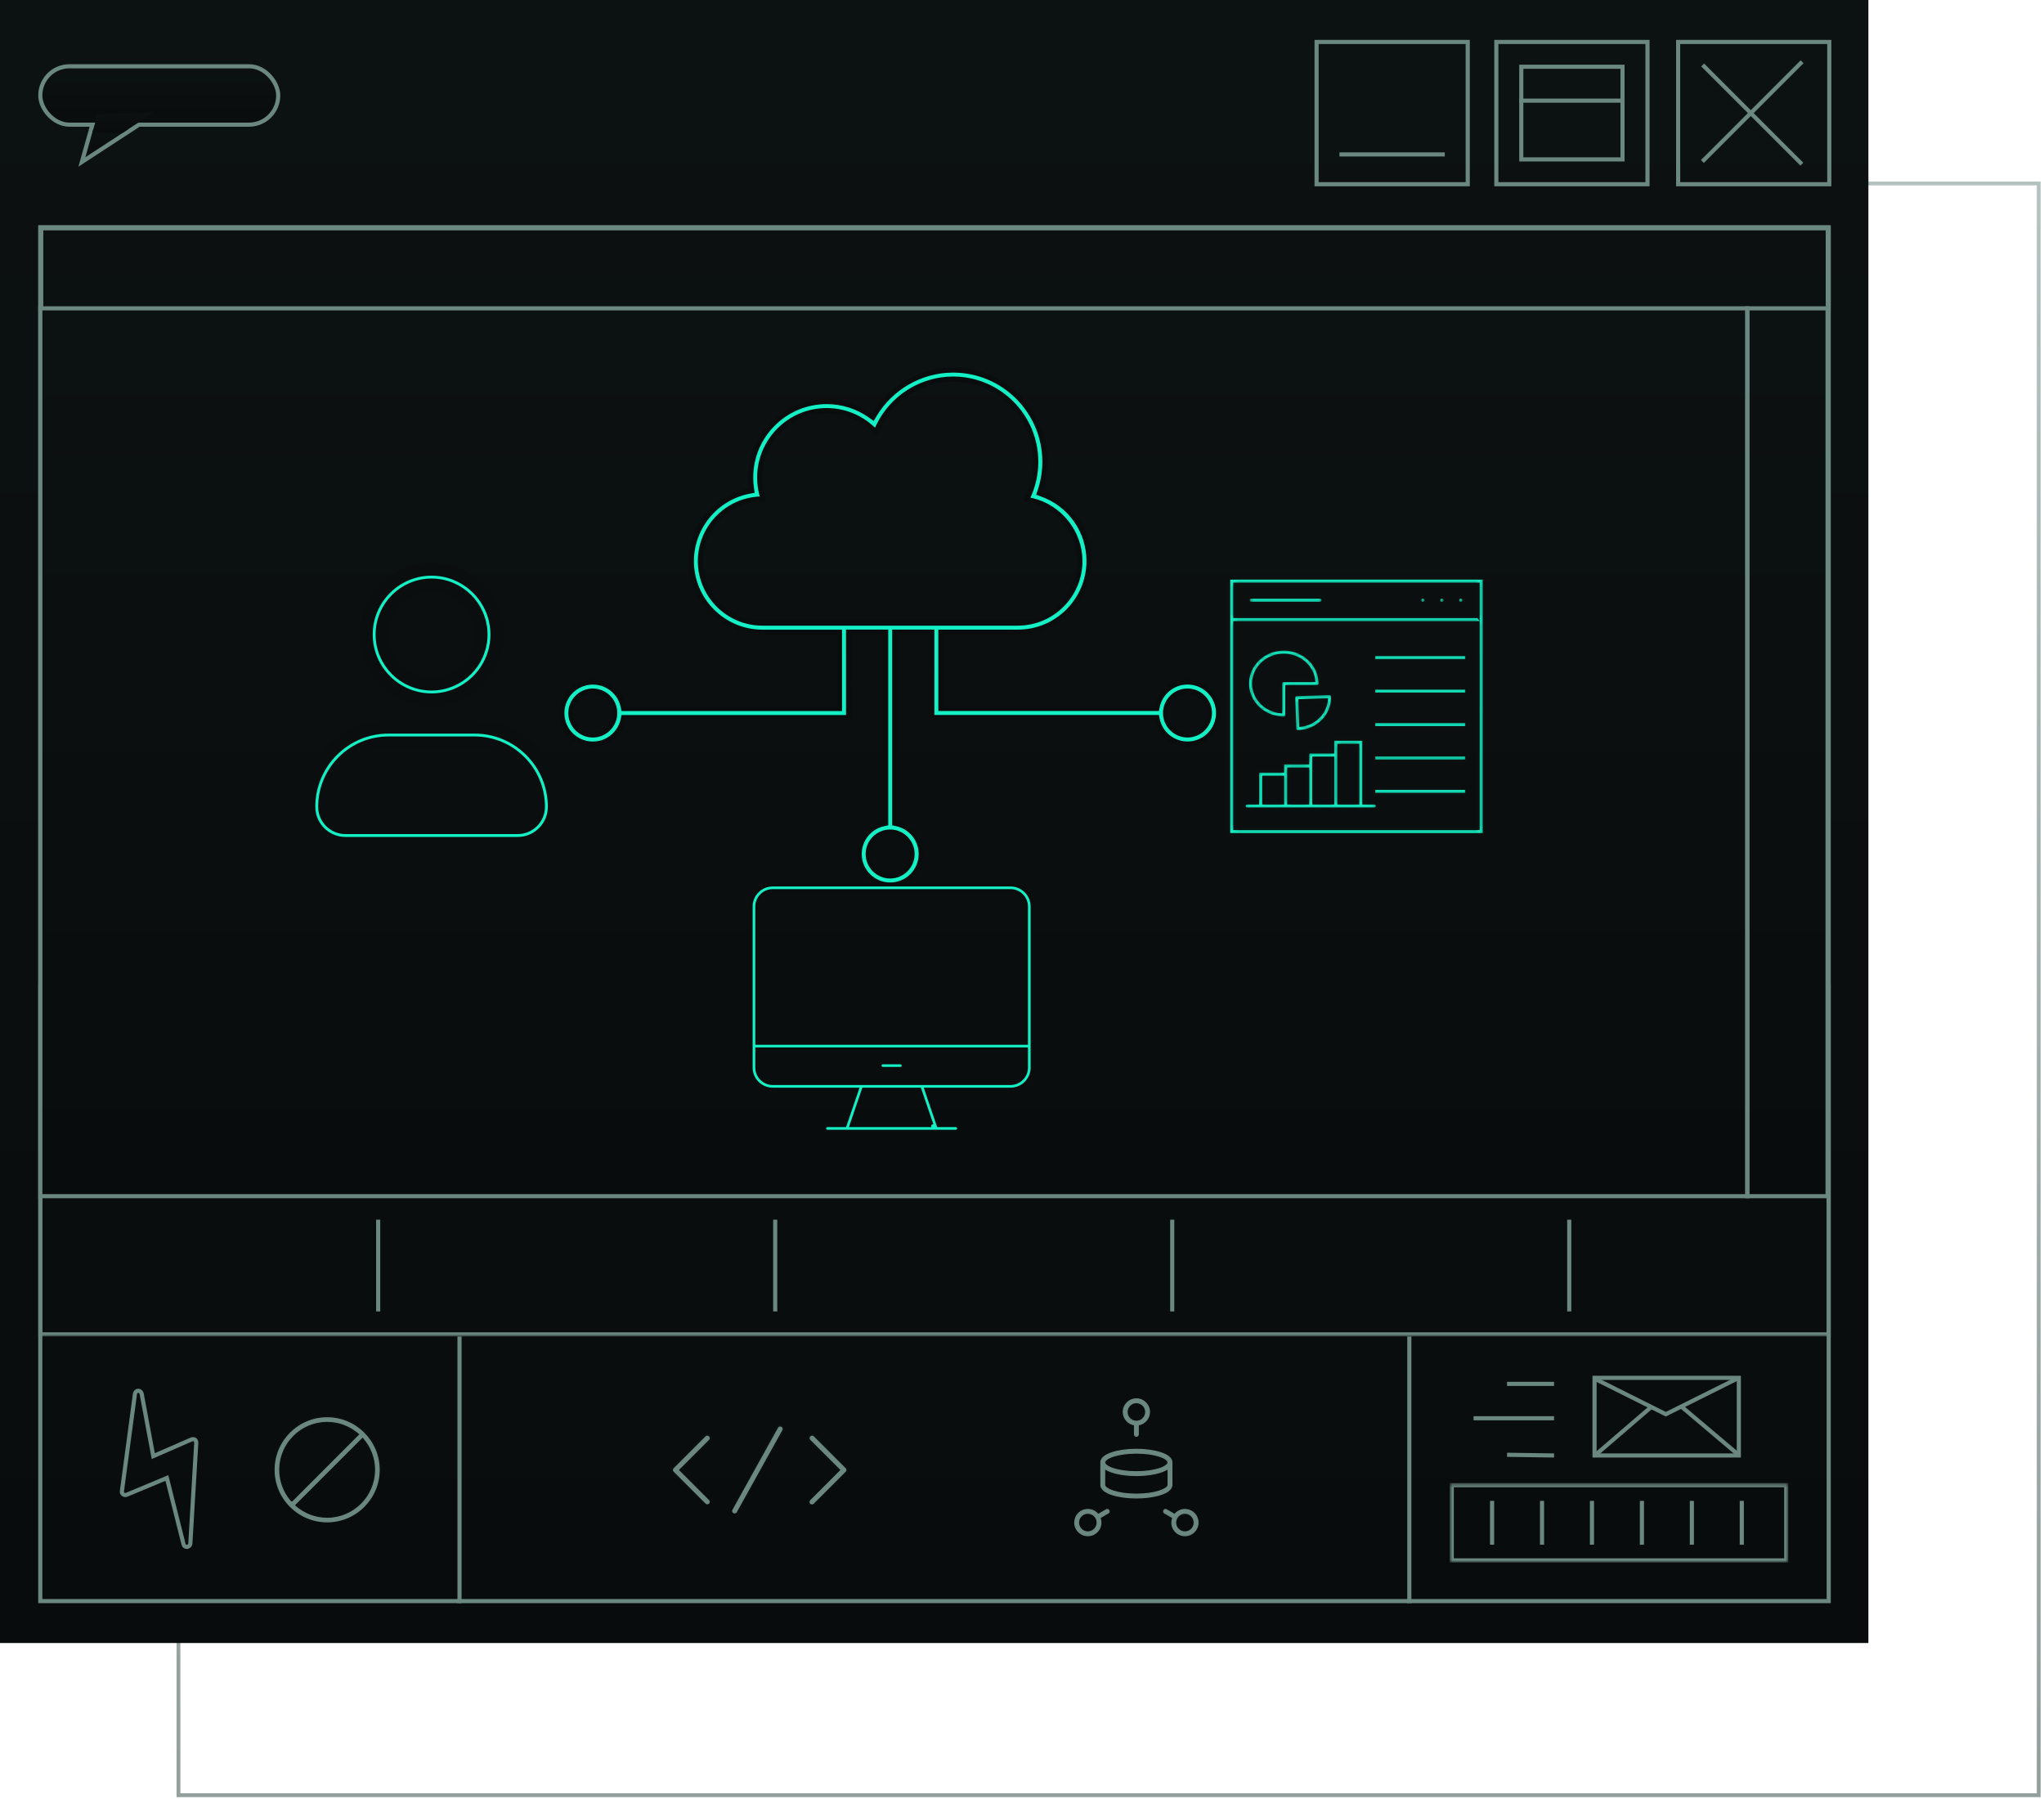 <svg width="534" height="470" viewBox="0 0 534 470" fill="none" xmlns="http://www.w3.org/2000/svg">
<rect opacity="0.5" x="46.621" y="47.927" width="486" height="421" stroke="url(#paint0_linear_4348_133)"/>
<rect x="10.641" y="58.938" width="467.115" height="358.704" stroke="#6A8780" stroke-width="1.082"/>
<mask id="mask0_4348_133" style="mask-type:alpha" maskUnits="userSpaceOnUse" x="10" y="256" width="469" height="93">
<rect x="10.641" y="256.664" width="467.115" height="91.334" fill="#14F0C5" stroke="#6A8780" stroke-width="1.082"/>
</mask>
<g mask="url(#mask0_4348_133)">
<rect x="10.641" y="256.664" width="467.115" height="91.334" stroke="#6A8780" stroke-width="1.082"/>
</g>
<line x1="98.895" y1="256.123" x2="98.895" y2="232.171" stroke="#6A8780" stroke-width="1.082"/>
<line x1="202.592" y1="256.123" x2="202.592" y2="232.171" stroke="#6A8780" stroke-width="1.082"/>
<line x1="306.29" y1="256.123" x2="306.29" y2="232.171" stroke="#6A8780" stroke-width="1.082"/>
<line x1="409.987" y1="256.123" x2="409.987" y2="232.171" stroke="#6A8780" stroke-width="1.082"/>
<mask id="mask1_4348_133" style="mask-type:alpha" maskUnits="userSpaceOnUse" x="10" y="58" width="469" height="23">
<rect x="10.098" y="58.396" width="468.197" height="21.976" fill="#D9D9D9"/>
</mask>
<g mask="url(#mask1_4348_133)">
<rect x="-0.665" y="0.665" width="466.868" height="29.306" transform="matrix(-1 0 0 1 476.966 58.407)" stroke="#6A8780" stroke-width="1.329"/>
</g>
<rect x="10.639" y="79.831" width="445.66" height="149.54" fill="url(#paint1_linear_4348_133)" stroke="#6A8780" stroke-width="1.082"/>
<rect x="-0.541" y="0.541" width="21.455" height="149.54" transform="matrix(-1 0 0 1 477.215 79.29)" fill="url(#paint2_linear_4348_133)" stroke="#6A8780" stroke-width="1.082"/>
<line x1="119.989" y1="418.182" x2="119.989" y2="348.54" stroke="#6A8780" stroke-width="1.082"/>
<line x1="375.858" y1="418.182" x2="375.858" y2="348.54" stroke="#6A8780" stroke-width="1.082"/>
<line x1="398.243" y1="362.111" x2="410.53" y2="362.111" stroke="#6A8780" stroke-width="2.705"/>
<line x1="389.503" y1="371.089" x2="410.529" y2="371.089" stroke="#6A8780" stroke-width="2.705"/>
<line y1="-1.353" x2="12.289" y2="-1.353" transform="matrix(1 0.015 -0.015 1 398.243 381.981)" stroke="#6A8780" stroke-width="2.705"/>
<rect x="421.91" y="362.159" width="36.061" height="18.649" stroke="#6A8780" stroke-width="2.705"/>
<path d="M422.344 362.188L439.713 370.847L457.212 362.188" stroke="#6A8780" stroke-width="2.705"/>
<path d="M435.894 368.964L421.868 381.002" stroke="#6A8780" stroke-width="2.705"/>
<path d="M443.92 368.964L457.842 380.765" stroke="#6A8780" stroke-width="2.705"/>
<mask id="mask2_4348_133" style="mask-type:alpha" maskUnits="userSpaceOnUse" x="383" y="388" width="89" height="22">
<rect x="383.268" y="388.836" width="88.451" height="20.718" fill="#D9D9D9"/>
</mask>
<g mask="url(#mask2_4348_133)">
<rect x="-1.353" y="1.353" width="85.746" height="18.013" transform="matrix(-1 0 0 1 469.014 388.836)" stroke="#6A8780" stroke-width="2.705"/>
</g>
<line x1="393.531" y1="404.92" x2="393.531" y2="393.469" stroke="#6A8780" stroke-width="2.705"/>
<line x1="406.574" y1="404.92" x2="406.574" y2="393.469" stroke="#6A8780" stroke-width="2.705"/>
<line x1="419.619" y1="404.92" x2="419.619" y2="393.469" stroke="#6A8780" stroke-width="2.705"/>
<line x1="432.664" y1="404.92" x2="432.664" y2="393.469" stroke="#6A8780" stroke-width="2.705"/>
<line x1="445.707" y1="404.92" x2="445.707" y2="393.469" stroke="#6A8780" stroke-width="2.705"/>
<line x1="458.752" y1="404.92" x2="458.752" y2="393.469" stroke="#6A8780" stroke-width="2.705"/>
<path d="M193.673 396.505C193.303 396.299 193.032 395.956 192.915 395.551L193.305 395.438L192.915 395.551C192.797 395.143 192.849 394.707 193.053 394.338L193.053 394.337L204.949 372.927L204.95 372.925C205.38 372.16 206.347 371.886 207.115 372.314C207.882 372.741 208.161 373.705 207.739 374.475L207.738 374.477L196.178 395.282L196.18 395.282L195.844 395.887C195.562 396.394 195.028 396.708 194.447 396.708C194.177 396.708 193.91 396.639 193.673 396.505ZM193.673 396.505C193.672 396.505 193.672 396.505 193.672 396.505L193.871 396.152L193.674 396.506C193.673 396.506 193.673 396.506 193.673 396.505ZM187.311 394.328H188.192L188.039 394.149C188.368 393.98 188.635 393.698 188.783 393.341C189.031 392.746 188.892 392.058 188.437 391.603L181.239 384.406L188.439 377.209L188.439 377.209L188.445 377.203C189.048 376.577 189.04 375.584 188.424 374.968C187.809 374.351 186.814 374.344 186.188 374.947L186.188 374.947L186.183 374.952L177.856 383.278L177.856 383.278C177.557 383.577 177.388 383.983 177.388 384.406C177.388 384.829 177.557 385.235 177.856 385.534L186.183 393.86L186.183 393.86C186.482 394.159 186.886 394.328 187.311 394.328ZM224.126 383.278L224.126 383.278L215.799 374.952L215.799 374.952L215.793 374.947C215.168 374.344 214.173 374.351 213.558 374.968C212.941 375.584 212.934 376.577 213.537 377.203L213.537 377.203L213.542 377.209L220.741 384.406L213.546 391.603C213.241 391.9 213.066 392.308 213.063 392.735C213.06 393.16 213.226 393.572 213.529 393.875L213.816 393.588L213.529 393.875C213.831 394.177 214.242 394.345 214.669 394.343C215.098 394.34 215.507 394.163 215.804 393.857L215.85 393.809L224.124 385.535C224.125 385.535 224.125 385.535 224.125 385.535C224.425 385.237 224.594 384.83 224.594 384.406C224.594 383.983 224.425 383.577 224.126 383.278Z" fill="#6A8780" stroke="#6A8780" stroke-width="0.812"/>
<path d="M308.936 388.287V382.433C308.936 381.731 308.546 381.153 307.978 380.699C307.413 380.247 306.634 379.883 305.744 379.598C303.96 379.025 301.628 378.734 299.382 378.734C297.136 378.734 294.804 379.025 293.02 379.598C292.13 379.883 291.351 380.247 290.785 380.699C290.218 381.153 289.827 381.731 289.827 382.433V388.287C289.827 388.988 290.218 389.567 290.785 390.021C291.351 390.473 292.13 390.836 293.02 391.122C294.804 391.694 297.136 391.986 299.382 391.986C301.628 391.986 303.96 391.694 305.744 391.122C306.634 390.836 307.413 390.473 307.978 390.021C308.546 389.567 308.936 388.988 308.936 388.287ZM299.382 380.277C301.829 380.277 303.889 380.61 305.324 381.083C306.043 381.32 306.586 381.586 306.94 381.848C307.31 382.121 307.393 382.327 307.393 382.432C307.393 382.537 307.31 382.744 306.94 383.017C306.586 383.279 306.043 383.545 305.324 383.782C303.889 384.254 301.829 384.588 299.382 384.588C296.935 384.588 294.875 384.254 293.44 383.782C292.72 383.545 292.178 383.279 291.824 383.017C291.453 382.744 291.371 382.537 291.371 382.432C291.371 382.327 291.453 382.121 291.824 381.848C292.178 381.586 292.72 381.32 293.44 381.083C294.875 380.61 296.935 380.277 299.382 380.277ZM299.382 390.443C296.935 390.443 294.875 390.109 293.44 389.636C292.721 389.399 292.178 389.134 291.824 388.872C291.453 388.598 291.371 388.392 291.371 388.287V384.556C292.17 385.02 293.222 385.373 294.376 385.626C295.903 385.96 297.665 386.131 299.382 386.131C301.1 386.131 302.861 385.96 304.389 385.626C305.543 385.373 306.594 385.02 307.393 384.556V388.287C307.393 388.392 307.31 388.598 306.94 388.872C306.586 389.134 306.043 389.399 305.324 389.636C303.889 390.109 301.829 390.443 299.382 390.443Z" fill="#6A8780" stroke="#6A8780" stroke-width="0.812"/>
<path d="M295.681 369.26C295.681 371.037 296.941 372.506 298.609 372.861V375.115C298.609 375.54 298.955 375.886 299.38 375.886C299.806 375.886 300.152 375.54 300.152 375.115V372.861C301.819 372.506 303.08 371.037 303.08 369.26C303.08 367.221 301.42 365.561 299.38 365.561C297.341 365.561 295.681 367.221 295.681 369.26ZM299.38 367.105C300.569 367.105 301.536 368.072 301.536 369.26C301.536 370.448 300.569 371.416 299.38 371.416C298.192 371.416 297.224 370.448 297.224 369.26C297.224 368.072 298.192 367.105 299.38 367.105Z" fill="#6A8780" stroke="#6A8780" stroke-width="0.812"/>
<path d="M284.835 399.218C284.241 398.188 284.596 396.867 285.624 396.273L285.624 396.273C285.953 396.083 286.324 395.983 286.698 395.983C287.468 395.983 288.183 396.396 288.568 397.061C288.858 397.563 288.935 398.142 288.786 398.697L288.786 398.697C288.636 399.255 288.281 399.718 287.782 400.006L287.782 400.006C287.453 400.196 287.082 400.296 286.705 400.296C285.937 400.296 285.22 399.883 284.835 399.218ZM283.499 399.992L283.5 399.992C284.16 401.133 285.386 401.841 286.705 401.841C287.352 401.841 287.991 401.668 288.553 401.344L288.553 401.344C289.408 400.851 290.021 400.053 290.277 399.098L290.277 399.098C290.466 398.395 290.433 397.676 290.211 397.007L292.16 395.882C292.161 395.882 292.161 395.882 292.161 395.881C292.534 395.667 292.654 395.195 292.444 394.829L292.444 394.829L292.443 394.826C292.23 394.461 291.758 394.329 291.387 394.546L289.447 395.667C288.754 394.9 287.759 394.442 286.7 394.442C286.054 394.442 285.415 394.612 284.853 394.939C283.088 395.959 282.48 398.224 283.499 399.992Z" fill="#6A8780" stroke="#6A8780" stroke-width="0.812"/>
<path d="M313.908 394.937L313.908 394.937C315.676 395.956 316.282 398.222 315.265 399.988L315.265 399.988C314.606 401.129 313.378 401.837 312.059 401.837C311.41 401.837 310.773 401.665 310.211 401.34L310.211 401.34C309.357 400.848 308.743 400.049 308.488 399.096L313.908 394.937ZM313.908 394.937C313.346 394.613 312.709 394.44 312.062 394.44M313.908 394.937L312.062 394.44M312.062 394.44C311.004 394.44 310.009 394.897 309.317 395.665M312.062 394.44L309.317 395.665M309.317 395.665L307.377 394.544C307.008 394.328 306.534 394.457 306.322 394.825C306.107 395.196 306.235 395.667 306.605 395.88C306.605 395.88 306.605 395.88 306.605 395.88L308.555 397.005C308.333 397.674 308.3 398.393 308.488 399.096L309.317 395.665ZM310.981 400.006L310.981 400.006C310.481 399.718 310.126 399.255 309.977 398.697C309.827 398.141 309.904 397.563 310.192 397.063L310.192 397.062C310.575 396.398 311.292 395.985 312.06 395.985C312.435 395.985 312.808 396.085 313.134 396.274L313.135 396.275C314.165 396.867 314.519 398.188 313.927 399.218C313.542 399.883 312.825 400.296 312.057 400.296C311.682 400.296 311.309 400.196 310.981 400.006Z" fill="#6A8780" stroke="#6A8780" stroke-width="0.812"/>
<path d="M46.503 376.248L44.949 402.662C44.892 402.977 44.719 403.246 44.394 403.387L44.15 403.493C43.672 403.508 43.286 403.289 43.191 402.847L38.823 385.495L28.341 389.867C28.016 390.009 27.701 389.953 27.432 389.78C27.163 389.606 27.022 389.281 27.078 388.966L30.49 363.485C30.593 363.053 30.928 362.713 31.325 362.734C31.802 362.72 32.142 363.055 32.238 363.497L35.271 379.786L45.275 375.428C45.519 375.322 45.915 375.343 46.184 375.516C46.337 375.643 46.478 375.969 46.503 376.248Z" stroke="#6A8780" stroke-width="2.705"/>
<path d="M92.528 383.361V383.277C92.509 380.507 91.526 377.966 89.906 375.953L73.28 392.576C75.309 394.215 77.882 395.202 80.685 395.202C87.215 395.202 92.528 389.89 92.528 383.361ZM68.842 383.361C68.842 386.163 69.828 388.735 71.465 390.769L88.095 374.141C86.061 372.505 83.489 371.519 80.685 371.519C74.155 371.519 68.842 376.832 68.842 383.361ZM80.685 368.958C88.626 368.958 95.09 375.421 95.09 383.361C95.09 391.301 88.626 397.763 80.685 397.763C72.745 397.763 66.281 391.301 66.281 383.361C66.281 375.421 72.745 368.958 80.685 368.958Z" fill="#6A8780" stroke="#6A8780" stroke-width="0.812"/>
<line y1="-1.353" x2="29.214" y2="-1.353" transform="matrix(0.766 -0.643 0.643 0.766 24.872 115.973)" stroke="#14F0C5" stroke-width="2.705"/>
<line y1="-1.353" x2="29.214" y2="-1.353" transform="matrix(-0.766 -0.643 -0.643 0.766 47.253 115.973)" stroke="#14F0C5" stroke-width="2.705"/>
<line y1="-1.353" x2="29.214" y2="-1.353" transform="matrix(0.766 -0.643 0.643 0.766 62.597 115.973)" stroke="#14F0C5" stroke-width="2.705"/>
<line y1="-1.353" x2="29.214" y2="-1.353" transform="matrix(-0.766 -0.643 -0.643 0.766 84.977 115.973)" stroke="#14F0C5" stroke-width="2.705"/>
<line y1="-1.353" x2="29.214" y2="-1.353" transform="matrix(0.766 -0.643 0.643 0.766 100.319 115.973)" stroke="#14F0C5" stroke-width="2.705"/>
<line y1="-1.353" x2="29.214" y2="-1.353" transform="matrix(-0.766 -0.643 -0.643 0.766 122.7 115.973)" stroke="#14F0C5" stroke-width="2.705"/>
<line y1="-1.353" x2="29.214" y2="-1.353" transform="matrix(0.766 -0.643 0.643 0.766 138.042 115.973)" stroke="#14F0C5" stroke-width="2.705"/>
<line y1="-1.353" x2="29.214" y2="-1.353" transform="matrix(-0.766 -0.643 -0.643 0.766 160.422 115.973)" stroke="#14F0C5" stroke-width="2.705"/>
<line y1="-1.353" x2="29.214" y2="-1.353" transform="matrix(0.766 -0.643 0.643 0.766 175.765 115.973)" stroke="#14F0C5" stroke-width="2.705"/>
<line y1="-1.353" x2="29.214" y2="-1.353" transform="matrix(-0.766 -0.643 -0.643 0.766 198.145 115.973)" stroke="#14F0C5" stroke-width="2.705"/>
<line y1="-1.353" x2="29.214" y2="-1.353" transform="matrix(0.766 -0.643 0.643 0.766 213.491 115.973)" stroke="#14F0C5" stroke-width="2.705"/>
<line y1="-1.353" x2="29.214" y2="-1.353" transform="matrix(-0.766 -0.643 -0.643 0.766 235.872 115.973)" stroke="#14F0C5" stroke-width="2.705"/>
<line y1="-1.353" x2="29.214" y2="-1.353" transform="matrix(0.766 -0.643 0.643 0.766 24.872 156.94)" stroke="#14F0C5" stroke-width="2.705"/>
<line y1="-1.353" x2="29.214" y2="-1.353" transform="matrix(-0.766 -0.643 -0.643 0.766 47.253 156.94)" stroke="#14F0C5" stroke-width="2.705"/>
<line y1="-1.353" x2="29.214" y2="-1.353" transform="matrix(0.766 -0.643 0.643 0.766 62.597 156.94)" stroke="#14F0C5" stroke-width="2.705"/>
<line y1="-1.353" x2="29.214" y2="-1.353" transform="matrix(-0.766 -0.643 -0.643 0.766 84.977 156.94)" stroke="#14F0C5" stroke-width="2.705"/>
<line y1="-1.353" x2="29.214" y2="-1.353" transform="matrix(0.766 -0.643 0.643 0.766 100.319 156.94)" stroke="#14F0C5" stroke-width="2.705"/>
<line y1="-1.353" x2="29.214" y2="-1.353" transform="matrix(-0.766 -0.643 -0.643 0.766 122.7 156.94)" stroke="#14F0C5" stroke-width="2.705"/>
<line y1="-1.353" x2="29.214" y2="-1.353" transform="matrix(0.766 -0.643 0.643 0.766 138.042 156.94)" stroke="#14F0C5" stroke-width="2.705"/>
<line y1="-1.353" x2="29.214" y2="-1.353" transform="matrix(-0.766 -0.643 -0.643 0.766 160.422 156.94)" stroke="#14F0C5" stroke-width="2.705"/>
<line y1="-1.353" x2="29.214" y2="-1.353" transform="matrix(0.766 -0.643 0.643 0.766 175.765 156.94)" stroke="#14F0C5" stroke-width="2.705"/>
<line y1="-1.353" x2="29.214" y2="-1.353" transform="matrix(-0.766 -0.643 -0.643 0.766 198.145 156.94)" stroke="#14F0C5" stroke-width="2.705"/>
<line y1="-1.353" x2="29.214" y2="-1.353" transform="matrix(0.766 -0.643 0.643 0.766 213.491 156.94)" stroke="#14F0C5" stroke-width="2.705"/>
<line y1="-1.353" x2="29.214" y2="-1.353" transform="matrix(-0.766 -0.643 -0.643 0.766 235.872 156.94)" stroke="#14F0C5" stroke-width="2.705"/>
<line y1="-1.353" x2="29.214" y2="-1.353" transform="matrix(0.766 -0.643 0.643 0.766 251.214 156.94)" stroke="#14F0C5" stroke-width="2.705"/>
<line y1="-1.353" x2="29.214" y2="-1.353" transform="matrix(-0.766 -0.643 -0.643 0.766 273.594 156.94)" stroke="#14F0C5" stroke-width="2.705"/>
<path d="M348.973 179.871L348.952 179.864H348.93C348.014 179.864 347.406 179.561 346.773 179.245C346.483 179.1 346.193 179.019 345.942 178.948C345.907 178.939 345.873 178.929 345.84 178.919C345.558 178.839 345.355 178.767 345.225 178.637L345.209 178.622L345.19 178.612C344.941 178.488 344.737 178.41 344.569 178.346C344.519 178.326 344.472 178.308 344.427 178.291C344.237 178.214 344.098 178.143 343.958 178.004L343.708 177.753L345.212 174.444C345.305 174.465 345.408 174.519 345.523 174.606C345.672 174.717 345.824 174.868 345.984 175.028C346.077 175.122 346.209 175.208 346.362 175.29C346.517 175.372 346.7 175.453 346.9 175.533C347.3 175.693 347.778 175.853 348.251 176.01L348.254 176.011L348.265 176.015C349.207 176.329 350.175 176.651 351.147 176.651C351.791 176.651 352.437 176.571 353.005 176.409C353.566 176.248 354.061 176.005 354.4 175.671C354.88 175.35 355.212 175.021 355.422 174.642C355.634 174.26 355.716 173.84 355.716 173.35C355.716 172.672 355.377 171.988 354.691 171.645L354.69 171.645C354.056 171.328 353.416 171.008 352.457 170.688C351.971 170.526 351.488 170.446 351.015 170.367L351.011 170.366C350.534 170.287 350.07 170.209 349.606 170.055L346.756 169.105C345.846 168.801 345.234 168.196 344.608 167.258C343.989 166.329 343.681 165.405 343.681 164.166C343.681 162.318 344.603 160.77 346.164 159.522C347.72 158.277 349.589 157.651 352.097 157.651C353.366 157.651 354.617 157.652 355.865 157.964C356.497 158.122 357.046 158.279 357.475 158.435C357.91 158.593 358.201 158.744 358.336 158.878L358.358 158.901L358.389 158.911L359.185 159.177L357.429 162.396C355.842 161.484 353.963 161.181 352.097 161.181C351.125 161.181 350.157 161.503 349.215 161.817L349.204 161.821L349.195 161.824L349.186 161.829C348.525 162.159 347.845 162.831 347.845 163.85C347.845 164.527 348.184 165.211 348.869 165.554L348.871 165.554C349.504 165.871 350.145 166.191 351.104 166.511C351.589 166.673 352.073 166.753 352.545 166.832L352.55 166.833C353.026 166.912 353.491 166.99 353.955 167.144L353.96 167.146L353.966 167.148L353.971 167.15L353.977 167.152L353.982 167.154L353.988 167.156L353.994 167.157L353.999 167.159L354.005 167.161L354.01 167.163L354.016 167.165L354.021 167.167L354.027 167.169L354.033 167.17L354.038 167.172L354.044 167.174L354.049 167.176L354.055 167.178L354.06 167.18L354.066 167.182L354.072 167.183L354.077 167.185L354.083 167.187L354.088 167.189L354.094 167.191L354.099 167.193L354.105 167.195L354.111 167.196L354.116 167.198L354.122 167.2L354.127 167.202L354.133 167.204L354.138 167.206L354.144 167.208L354.149 167.209L354.155 167.211L354.161 167.213L354.166 167.215L354.172 167.217L354.177 167.219L354.183 167.221L354.188 167.222L354.194 167.224L354.2 167.226L354.205 167.228L354.211 167.23L354.216 167.232L354.222 167.234L354.227 167.235L354.233 167.237L354.239 167.239L354.244 167.241L354.25 167.243L354.255 167.245L354.261 167.247L354.266 167.248L354.272 167.25L354.278 167.252L354.283 167.254L354.289 167.256L354.294 167.258L354.3 167.26L354.305 167.261L354.311 167.263L354.316 167.265L354.322 167.267L354.328 167.269L354.333 167.271L354.339 167.273L354.344 167.274L354.35 167.276L354.355 167.278L354.361 167.28L354.367 167.282L354.372 167.284L354.378 167.286L354.383 167.287L354.389 167.289L354.394 167.291L354.4 167.293L354.406 167.295L354.411 167.297L354.417 167.298L354.422 167.3L354.428 167.302L354.433 167.304L354.439 167.306L354.445 167.308L354.45 167.31L354.456 167.311L354.461 167.313L354.467 167.315L354.472 167.317L354.478 167.319L354.484 167.321L354.489 167.323L354.495 167.324L354.5 167.326L354.506 167.328L354.511 167.33L354.517 167.332L354.522 167.334L354.528 167.336L354.534 167.337L354.539 167.339L354.545 167.341L354.55 167.343L354.556 167.345L354.561 167.347L354.567 167.349L354.573 167.35L354.578 167.352L354.584 167.354L354.589 167.356L354.595 167.358L354.6 167.36L354.606 167.362L354.612 167.363L354.617 167.365L354.623 167.367L354.628 167.369L354.634 167.371L354.639 167.373L354.645 167.375L354.651 167.376L354.656 167.378L354.662 167.38L354.667 167.382L354.673 167.384L354.678 167.386L354.684 167.388L354.69 167.389L354.695 167.391L354.701 167.393L354.706 167.395L354.712 167.397L354.717 167.399L354.723 167.401L354.728 167.402L354.734 167.404L354.74 167.406L354.745 167.408L354.751 167.41L354.756 167.412L354.762 167.414L354.767 167.415L354.773 167.417L354.779 167.419L354.784 167.421L354.79 167.423L354.795 167.425L354.801 167.427L354.806 167.428L354.812 167.43L354.818 167.432L354.823 167.434L354.829 167.436L354.834 167.438L354.84 167.44L354.845 167.441L354.851 167.443L354.857 167.445L354.862 167.447L354.868 167.449L354.873 167.451L354.879 167.452L354.884 167.454L354.89 167.456L354.895 167.458L354.901 167.46L354.907 167.462L354.912 167.464L354.918 167.465L354.923 167.467L354.929 167.469L354.934 167.471L354.94 167.473L354.946 167.475L354.951 167.477L354.957 167.478L354.962 167.48L354.968 167.482L354.973 167.484L354.979 167.486L354.985 167.488L354.99 167.49L354.996 167.491L355.001 167.493L355.007 167.495L355.012 167.497L355.018 167.499L355.024 167.501L355.029 167.503L355.035 167.504L355.04 167.506L355.046 167.508L355.051 167.51L355.057 167.512L355.063 167.514L355.068 167.516L355.074 167.517L355.079 167.519L355.085 167.521L355.09 167.523L355.096 167.525L355.101 167.527L355.107 167.529L355.113 167.53L355.118 167.532L355.124 167.534L355.129 167.536L355.135 167.538L355.14 167.54L355.146 167.542L355.152 167.543L355.157 167.545L355.163 167.547L355.168 167.549L355.174 167.551L355.179 167.553L355.185 167.555L355.191 167.556L355.196 167.558L355.202 167.56L355.207 167.562L355.213 167.564L355.218 167.566L355.224 167.568L355.23 167.569L355.235 167.571L355.241 167.573L355.246 167.575L355.252 167.577L355.257 167.579L355.263 167.581L355.269 167.582L355.274 167.584L355.28 167.586L355.285 167.588L355.291 167.59L355.296 167.592L355.302 167.594L355.307 167.595L355.313 167.597L355.319 167.599L355.324 167.601L355.33 167.603L355.335 167.605L355.341 167.606L355.346 167.608L355.352 167.61L355.358 167.612L355.363 167.614L355.369 167.616L355.374 167.618L355.38 167.619L355.385 167.621L355.391 167.623L355.397 167.625L355.402 167.627L355.408 167.629L355.413 167.631L355.419 167.632L355.424 167.634L355.43 167.636L355.436 167.638L355.441 167.64L355.447 167.642L355.452 167.644L355.458 167.645L355.463 167.647L355.469 167.649L355.474 167.651L355.48 167.653L355.486 167.655L355.491 167.657L355.497 167.658L355.502 167.66L355.508 167.662L355.513 167.664L355.519 167.666L355.525 167.668L355.53 167.67L355.536 167.671L355.541 167.673L355.547 167.675L355.552 167.677L355.558 167.679L355.564 167.681L355.569 167.683L355.575 167.684L355.58 167.686L355.586 167.688L355.591 167.69L355.597 167.692L355.603 167.694L355.608 167.696L355.614 167.697L355.619 167.699L355.625 167.701L355.63 167.703L355.636 167.705L355.642 167.707L355.647 167.709L355.653 167.71L355.658 167.712L355.664 167.714L355.669 167.716L355.675 167.718L355.68 167.72L355.686 167.722L355.692 167.723L355.697 167.725L355.703 167.727L355.708 167.729L355.714 167.731L355.719 167.733L355.725 167.735L355.731 167.736L355.736 167.738L355.742 167.74L355.747 167.742L355.753 167.744L355.758 167.746L355.764 167.748L355.77 167.749L355.775 167.751L355.781 167.753L355.786 167.755L355.792 167.757L355.797 167.759L355.803 167.761L355.809 167.762L355.814 167.764L355.82 167.766L355.825 167.768L355.831 167.77L355.836 167.772L355.842 167.773L355.848 167.775L355.853 167.777L355.859 167.779L355.864 167.781L355.87 167.783L355.875 167.785L355.881 167.786L355.886 167.788L355.892 167.79L355.898 167.792L355.903 167.794L355.909 167.796L355.914 167.798L355.92 167.799L355.925 167.801L355.931 167.803L355.937 167.805L355.942 167.807L355.948 167.809L355.953 167.811L355.959 167.812L355.964 167.814L355.97 167.816L355.976 167.818L355.981 167.82L355.987 167.822L355.992 167.824L355.998 167.825L356.003 167.827L356.009 167.829L356.015 167.831L356.02 167.833L356.026 167.835L356.031 167.837L356.037 167.838L356.042 167.84L356.048 167.842L356.053 167.844L356.059 167.846L356.065 167.848L356.07 167.85L356.076 167.851L356.081 167.853L356.087 167.855L356.092 167.857L356.098 167.859L356.104 167.861L356.109 167.863L356.115 167.864L356.12 167.866L356.126 167.868L356.131 167.87L356.137 167.872L356.143 167.874L356.148 167.876L356.154 167.877L356.159 167.879L356.165 167.881L356.17 167.883L356.176 167.885L356.182 167.887L356.187 167.889L356.193 167.89L356.198 167.892L356.204 167.894L356.209 167.896L356.215 167.898L356.221 167.9L356.226 167.902L356.232 167.903L356.237 167.905L356.243 167.907L356.248 167.909L356.254 167.911L356.259 167.913L356.265 167.915L356.271 167.916L356.276 167.918L356.282 167.92L356.287 167.922L356.293 167.924L356.298 167.926L356.304 167.927L356.31 167.929L356.315 167.931L356.321 167.933L356.326 167.935L356.332 167.937L356.337 167.939L356.343 167.94L356.349 167.942L356.354 167.944L356.36 167.946L356.365 167.948L356.371 167.95L356.376 167.952L356.382 167.953L356.388 167.955L356.393 167.957L356.399 167.959L356.404 167.961L356.41 167.963L356.415 167.965L356.421 167.966L356.426 167.968L356.432 167.97L356.438 167.972L356.443 167.974L356.449 167.976L356.454 167.978L356.46 167.979L356.465 167.981L356.471 167.983L356.477 167.985L356.482 167.987L356.488 167.989L356.493 167.991L356.499 167.992L356.504 167.994L356.51 167.996L356.516 167.998L356.521 168L356.527 168.002L356.532 168.004L356.538 168.005L356.543 168.007L356.549 168.009L356.555 168.011L356.56 168.013L356.566 168.015L356.571 168.017L356.577 168.018L356.582 168.02L356.588 168.022L356.594 168.024L356.599 168.026L356.605 168.028L356.61 168.03L356.616 168.031L356.621 168.033L356.627 168.035L356.632 168.037L356.638 168.039L356.644 168.041L356.649 168.043L356.655 168.044L356.66 168.046L356.666 168.048L356.671 168.05L356.677 168.052L356.683 168.054L356.688 168.056L356.694 168.057L356.699 168.059L356.705 168.061L356.71 168.063L356.716 168.065L356.722 168.067L356.727 168.069L356.733 168.07L356.738 168.072L356.744 168.074L356.749 168.076L356.755 168.078L356.761 168.08L356.766 168.081L356.772 168.083L356.777 168.085L356.783 168.087L356.788 168.089L356.794 168.091L356.8 168.093L356.805 168.094C357.715 168.398 358.327 169.003 358.952 169.941L358.96 169.952L358.969 169.962C359.885 170.878 360.196 172.104 360.196 173.35C360.196 175.196 359.276 176.745 357.708 178.315C356.155 179.554 353.974 180.181 351.464 180.181C350.515 180.181 349.9 180.18 348.973 179.871Z" fill="#14F0C5" stroke="#0A0D0D" stroke-width="0.271"/>
<path d="M383.978 175.165L383.977 175.164L383.971 175.174C382.719 177.052 381.154 178.304 379.272 179.245L379.052 179.355L379.263 179.482C380.862 180.441 382.153 180.768 383.133 180.768H383.136C383.293 180.768 383.54 180.768 383.789 180.726C384.036 180.685 384.307 180.6 384.496 180.411C384.637 180.27 384.777 180.199 384.935 180.12L384.94 180.118C385.097 180.039 385.272 179.952 385.446 179.778L385.648 179.575L387.703 182.511C387.677 182.531 387.646 182.555 387.611 182.578C387.499 182.653 387.368 182.714 387.25 182.714C387.06 182.714 386.875 182.806 386.659 182.914L386.636 182.926C386.4 183.044 386.09 183.199 385.624 183.354C384.696 183.663 384.082 183.664 383.133 183.664C382.205 183.664 380.639 183.352 379.066 182.723C377.487 182.092 376.23 181.463 375.29 180.836C374.925 180.593 374.606 180.396 374.335 180.228C374.252 180.177 374.173 180.128 374.099 180.082C373.78 179.883 373.556 179.732 373.41 179.587L373.377 179.553L373.33 179.548C370.508 179.234 368.009 177.981 366.451 176.112C364.892 174.242 363.949 171.424 363.949 168.282C363.949 164.829 364.888 162.332 367.076 160.145C369.265 157.956 371.764 157.018 374.898 157.018C378.037 157.018 380.842 157.958 382.708 160.131C384.6 162.969 385.848 165.474 385.848 168.916C385.848 171.428 385.22 173.612 383.978 175.165ZM379.75 174.389C381.046 173.09 381.685 171.153 381.685 168.916C381.685 166.675 381.044 164.736 379.745 163.437C378.46 162.152 376.844 161.18 374.582 161.18C372.659 161.18 370.7 161.821 369.715 163.463L369.709 163.472C368.762 165.05 367.795 166.662 367.795 168.916C367.795 171.156 368.436 173.095 369.735 174.395C371.017 175.676 372.633 176.651 374.582 176.651C376.828 176.651 378.453 176.007 379.75 174.389Z" fill="#14F0C5" stroke="#0A0D0D" stroke-width="0.271"/>
<path d="M394.218 176.334H404.851V179.864H390.236V157.968H394.082V176.199V176.334H394.218Z" fill="#14F0C5" stroke="#0A0D0D" stroke-width="0.271"/>
<path d="M407.108 134.81L407.109 134.811C407.38 135.082 407.386 135.338 407.386 135.982V155.615C407.386 155.893 407.244 156.258 406.984 156.556C406.726 156.851 406.365 157.064 405.938 157.064H342.594C342.15 157.064 341.79 156.917 341.542 156.669C341.293 156.42 341.146 156.06 341.146 155.616V110.332C341.146 109.888 341.293 109.528 341.542 109.28C341.79 109.032 342.15 108.884 342.594 108.884H380.6C380.661 108.884 380.745 108.9 380.852 108.929C380.956 108.958 381.071 108.996 381.191 109.036L381.193 109.036C381.31 109.076 381.432 109.116 381.544 109.147C381.634 109.171 381.725 109.191 381.808 109.198L407.108 134.81ZM344.042 154.033L344.042 154.168H344.177H404.353H404.489V154.033V136.616V136.56L404.45 136.521L380.063 111.821L380.023 111.78H379.967H344.178H344.043L344.043 111.916L344.042 154.033Z" fill="#14F0C5" stroke="#0A0D0D" stroke-width="0.271"/>
<path d="M344.042 197.416V197.551H344.177H404.353H404.489V197.416V187.916V187.781H404.353H344.177H344.042V187.916V197.416ZM405.938 200.448H342.594C342.15 200.448 341.79 200.3 341.542 200.052C341.293 199.804 341.146 199.444 341.146 199V186.333C341.146 185.889 341.293 185.529 341.542 185.281C341.79 185.032 342.15 184.885 342.594 184.885H405.938C406.382 184.885 406.742 185.032 406.99 185.281C407.238 185.529 407.386 185.889 407.386 186.333V199C407.386 199.444 407.238 199.804 406.99 200.052C406.742 200.3 406.382 200.448 405.938 200.448Z" fill="#14F0C5" stroke="#0A0D0D" stroke-width="0.271"/>
<path d="M406.477 134.495L406.478 134.496C406.793 134.811 407.072 135.093 407.072 135.667V135.683L407.076 135.699C407.228 136.309 407.145 136.737 406.94 137.01C406.735 137.283 406.386 137.431 405.94 137.431H380.602C380.158 137.431 379.798 137.283 379.55 137.035C379.301 136.787 379.154 136.427 379.154 135.983V110.333C379.154 109.744 379.448 109.161 380.029 108.871C380.589 108.591 381.161 108.867 381.456 109.162C381.457 109.162 381.457 109.162 381.457 109.162L406.477 134.495ZM382.05 134.399V134.535H382.185H402.139H402.462L402.235 134.304L382.282 114.038L382.05 113.803V114.133V134.399Z" fill="#14F0C5" stroke="#0A0D0D" stroke-width="0.271"/>
<path d="M331.374 184.749V184.884H331.509H417.023H417.158V184.749V156.883V156.747H417.023H331.509H331.374V156.883V184.749ZM418.607 187.781H329.926C329.482 187.781 329.122 187.633 328.874 187.385C328.625 187.136 328.478 186.777 328.478 186.333V155.299C328.478 154.855 328.625 154.495 328.874 154.247C329.122 153.999 329.482 153.851 329.926 153.851H418.607C419.051 153.851 419.411 153.999 419.659 154.247C419.908 154.495 420.055 154.855 420.055 155.299V186.333C420.055 186.777 419.908 187.136 419.659 187.385C419.411 187.633 419.051 187.781 418.607 187.781Z" fill="#14F0C5" stroke="#0A0D0D" stroke-width="0.271"/>
<rect x="391.603" y="11.352" width="37.852" height="35.524" stroke="#6A8780" stroke-width="2.705"/>
<rect x="398.123" y="17.83" width="24.814" height="22.568" stroke="#6A8780" stroke-width="2.705"/>
<line x1="396.77" y1="25.058" x2="424.29" y2="25.058" stroke="#6A8780" stroke-width="2.705"/>
<rect x="439.093" y="11.352" width="37.852" height="35.524" stroke="#6A8780" stroke-width="2.705"/>
<line x1="445.959" y1="37.466" x2="468.338" y2="18.688" stroke="#6A8780" stroke-width="2.705"/>
<line y1="-1.353" x2="29.214" y2="-1.353" transform="matrix(-0.766 -0.643 -0.643 0.766 469.211 38.502)" stroke="#6A8780" stroke-width="2.705"/>
<rect x="344.658" y="11.352" width="37.852" height="35.524" stroke="#6A8780" stroke-width="2.705"/>
<line x1="350.768" y1="39.099" x2="376.402" y2="39.099" stroke="#6A8780" stroke-width="2.705"/>
<rect x="23.105" y="24.052" width="60.523" height="13.624" rx="6.812" fill="url(#paint3_linear_4348_133)" stroke="#6A8780" stroke-width="2.705"/>
<path d="M33.159 48.228L35.746 39.029H47.258L33.159 48.228Z" fill="url(#paint4_linear_4348_133)" stroke="#6A8780" stroke-width="2.705"/>
<path d="M36.737 40.5L38.074 35.811L50.728 35.142L42.535 40.5H36.737Z" fill="url(#paint5_linear_4348_133)"/>
<rect width="488.122" height="429.173" fill="url(#paint6_linear_4348_133)"/>
<rect x="10.524" y="59.374" width="467.232" height="358.85" stroke="#6A8780" stroke-width="1.082"/>
<mask id="mask3_4348_133" style="mask-type:alpha" maskUnits="userSpaceOnUse" x="9" y="256" width="470" height="94">
<rect x="10.524" y="257.182" width="467.232" height="91.372" fill="#14F0C5" stroke="#6A8780" stroke-width="1.082"/>
</mask>
<g mask="url(#mask3_4348_133)">
<rect x="10.524" y="257.182" width="467.232" height="91.372" stroke="#6A8780" stroke-width="1.082"/>
</g>
<line x1="98.8" y1="342.558" x2="98.801" y2="318.596" stroke="#6A8780" stroke-width="1.082"/>
<line x1="202.524" y1="342.558" x2="202.524" y2="318.596" stroke="#6A8780" stroke-width="1.082"/>
<line x1="306.247" y1="342.558" x2="306.247" y2="318.596" stroke="#6A8780" stroke-width="1.082"/>
<line x1="409.97" y1="342.558" x2="409.97" y2="318.596" stroke="#6A8780" stroke-width="1.082"/>
<mask id="mask4_4348_133" style="mask-type:alpha" maskUnits="userSpaceOnUse" x="9" y="58" width="470" height="23">
<rect x="9.984" y="58.833" width="468.315" height="21.985" fill="#D9D9D9"/>
</mask>
<g mask="url(#mask4_4348_133)">
<rect x="-0.665" y="0.665" width="466.985" height="29.318" transform="matrix(-1 0 0 1 476.969 58.843)" stroke="#6A8780" stroke-width="1.33"/>
</g>
<rect x="10.541" y="80.541" width="445.918" height="231.918" fill="url(#paint7_linear_4348_133)" stroke="#6A8780" stroke-width="1.082"/>
<rect x="-0.541" y="0.541" width="20.918" height="231.918" transform="matrix(-1 0 0 1 476.918 80)" fill="url(#paint8_linear_4348_133)" stroke="#6A8780" stroke-width="1.082"/>
<line x1="120.051" y1="418.766" x2="120.051" y2="349.095" stroke="#6A8780" stroke-width="1.082"/>
<line x1="368.194" y1="418.766" x2="368.194" y2="349.095" stroke="#6A8780" stroke-width="1.082"/>
<line x1="393.714" y1="361.483" x2="406.004" y2="361.483" stroke="#6A8780" stroke-width="1.082"/>
<line x1="384.972" y1="370.464" x2="406.003" y2="370.464" stroke="#6A8780" stroke-width="1.082"/>
<line x1="393.722" y1="380.008" x2="406.012" y2="380.187" stroke="#6A8780" stroke-width="1.082"/>
<rect x="416.578" y="359.907" width="37.693" height="20.281" stroke="#6A8780" stroke-width="1.082"/>
<path d="M416.837 360.237L435.196 369.41L453.946 360.061" stroke="#6A8780" stroke-width="1.082"/>
<path d="M431.379 367.526L416.839 380.024" stroke="#6A8780" stroke-width="1.082"/>
<path d="M439.408 367.526L454.159 379.989" stroke="#6A8780" stroke-width="1.082"/>
<mask id="mask5_4348_133" style="mask-type:alpha" maskUnits="userSpaceOnUse" x="378" y="387" width="90" height="22">
<rect x="378.735" y="387.407" width="88.474" height="20.727" fill="#D9D9D9"/>
</mask>
<g mask="url(#mask5_4348_133)">
<rect x="-0.541" y="0.541" width="87.391" height="19.644" transform="matrix(-1 0 0 1 466.125 387.407)" stroke="#6A8780" stroke-width="1.082"/>
</g>
<line x1="389.813" y1="403.498" x2="389.813" y2="392.042" stroke="#6A8780" stroke-width="1.082"/>
<line x1="402.859" y1="403.498" x2="402.859" y2="392.042" stroke="#6A8780" stroke-width="1.082"/>
<line x1="415.907" y1="403.498" x2="415.907" y2="392.042" stroke="#6A8780" stroke-width="1.082"/>
<line x1="428.955" y1="403.498" x2="428.955" y2="392.042" stroke="#6A8780" stroke-width="1.082"/>
<line x1="442.003" y1="403.498" x2="442.003" y2="392.042" stroke="#6A8780" stroke-width="1.082"/>
<line x1="455.049" y1="403.498" x2="455.049" y2="392.042" stroke="#6A8780" stroke-width="1.082"/>
<path d="M184.784 393.223H184.721C184.5 393.207 184.293 393.112 184.136 392.955C184.136 392.955 184.136 392.955 184.136 392.955L175.807 384.626C175.634 384.453 175.537 384.219 175.537 383.976C175.537 383.733 175.634 383.498 175.807 383.326L184.134 374.998C184.496 374.652 185.068 374.657 185.42 375.011L185.421 375.012C185.775 375.366 185.781 375.937 185.434 376.299L177.947 383.784L177.755 383.975L177.947 384.167L185.434 391.654C185.697 391.917 185.776 392.314 185.633 392.654L185.633 392.655C185.492 392.998 185.156 393.223 184.784 393.223ZM212.802 392.955L212.752 393.005C212.586 393.154 212.37 393.238 212.147 393.24C211.9 393.241 211.663 393.144 211.489 392.97C211.316 392.797 211.219 392.559 211.221 392.312C211.222 392.067 211.324 391.831 211.501 391.659L211.501 391.66L211.504 391.656L218.99 384.167L219.181 383.975L218.99 383.784L211.506 376.3C211.505 376.3 211.505 376.299 211.504 376.299C211.157 375.937 211.163 375.367 211.517 375.012L211.518 375.011C211.87 374.657 212.442 374.652 212.804 374.998C212.805 374.999 212.805 374.999 212.806 375L221.131 383.326C221.304 383.498 221.401 383.733 221.401 383.976C221.401 384.221 221.304 384.455 221.132 384.625L221.131 384.626L212.802 392.955ZM192.727 395.133L192.701 395.181C192.533 395.444 192.24 395.606 191.924 395.606C191.768 395.606 191.615 395.566 191.481 395.49L191.48 395.49C191.266 395.37 191.109 395.172 191.041 394.937C190.974 394.704 191.003 394.454 191.121 394.239C191.121 394.239 191.121 394.239 191.121 394.239L203.019 372.822C203.019 372.821 203.019 372.821 203.019 372.821C203.267 372.381 203.824 372.223 204.266 372.469C204.708 372.716 204.869 373.271 204.626 373.715C204.626 373.715 204.626 373.715 204.626 373.715L192.727 395.133ZM190.781 395.012C190.869 395.316 191.071 395.572 191.348 395.726L190.781 395.012Z" fill="#6A8780" stroke="url(#paint9_linear_4348_133)" stroke-width="0.541"/>
<path d="M306.168 387.858V382.001C306.168 381.411 305.841 380.902 305.311 380.478C304.782 380.055 304.036 379.703 303.162 379.423C301.412 378.861 299.109 378.571 296.881 378.571C294.653 378.571 292.351 378.861 290.601 379.423C289.726 379.703 288.981 380.055 288.451 380.478C287.921 380.902 287.595 381.411 287.595 382.001V387.858C287.595 388.448 287.921 388.957 288.451 389.381C288.981 389.805 289.726 390.156 290.601 390.436C292.351 390.998 294.653 391.288 296.881 391.288C299.109 391.288 301.412 390.998 303.162 390.436C304.036 390.156 304.782 389.805 305.311 389.381C305.841 388.957 306.168 388.448 306.168 387.858ZM296.881 379.574C299.351 379.574 301.441 379.91 302.909 380.394C303.644 380.636 304.216 380.913 304.602 381.198C304.993 381.488 305.165 381.764 305.165 382.001C305.165 382.238 304.993 382.515 304.602 382.804C304.216 383.089 303.644 383.366 302.909 383.608C301.441 384.092 299.351 384.428 296.881 384.428C294.411 384.428 292.321 384.092 290.853 383.608C290.118 383.366 289.546 383.089 289.16 382.804C288.769 382.515 288.597 382.238 288.597 382.001C288.597 381.764 288.769 381.488 289.16 381.198C289.546 380.913 290.118 380.636 290.853 380.394C292.321 379.91 294.411 379.574 296.881 379.574ZM296.881 390.285C294.411 390.285 292.321 389.949 290.853 389.465C290.118 389.223 289.546 388.946 289.16 388.661C288.769 388.372 288.597 388.095 288.597 387.858V383.629C289.381 384.199 290.567 384.632 291.931 384.931C293.438 385.261 295.18 385.431 296.881 385.431C298.583 385.431 300.325 385.261 301.831 384.931C303.196 384.632 304.382 384.199 305.165 383.629V387.858C305.165 388.095 304.993 388.371 304.602 388.661C304.216 388.946 303.644 389.223 302.909 389.465C301.441 389.949 299.351 390.285 296.881 390.285Z" fill="#6A8780" stroke="#6A8780" stroke-width="0.271"/>
<path d="M293.453 368.823C293.453 370.544 294.729 371.955 296.381 372.2V374.68C296.381 374.956 296.607 375.181 296.883 375.181C297.159 375.181 297.384 374.956 297.384 374.68V372.2C299.036 371.955 300.313 370.544 300.313 368.823C300.313 366.933 298.773 365.394 296.883 365.394C294.992 365.394 293.453 366.933 293.453 368.823ZM296.883 366.396C298.221 366.396 299.31 367.485 299.31 368.823C299.31 370.162 298.221 371.25 296.883 371.25C295.545 371.25 294.456 370.162 294.456 368.823C294.456 367.485 295.545 366.396 296.883 366.396Z" fill="#6A8780" stroke="#6A8780" stroke-width="0.271"/>
<path d="M281.231 399.432L281.231 399.432C281.843 400.49 282.98 401.147 284.204 401.147C284.803 401.147 285.395 400.987 285.917 400.686L285.917 400.686C286.709 400.229 287.277 399.489 287.515 398.604L287.515 398.603C287.709 397.882 287.65 397.14 287.378 396.461L289.526 395.221C289.526 395.221 289.526 395.221 289.526 395.221C289.767 395.083 289.847 394.776 289.709 394.537L289.709 394.537L289.709 394.536C289.569 394.297 289.262 394.213 289.022 394.354C289.022 394.354 289.022 394.354 289.022 394.354L286.885 395.588C286.241 394.777 285.253 394.286 284.198 394.286C283.6 394.286 283.007 394.444 282.487 394.747C280.85 395.692 280.286 397.794 281.231 399.432ZM285.415 399.817L285.415 399.817C285.046 400.03 284.628 400.143 284.204 400.143C283.339 400.143 282.532 399.678 282.099 398.929C281.43 397.769 281.829 396.282 282.987 395.613C283.356 395.399 283.774 395.287 284.196 395.287C285.063 395.287 285.868 395.751 286.301 396.5C286.627 397.064 286.714 397.717 286.546 398.343C286.377 398.969 285.977 399.492 285.415 399.817Z" fill="#6A8780" stroke="#6A8780" stroke-width="0.271"/>
<path d="M311.278 394.745L311.278 394.745C310.756 394.444 310.165 394.284 309.567 394.284C308.512 394.284 307.524 394.775 306.881 395.586L304.744 394.352C304.505 394.211 304.197 394.294 304.059 394.534C303.919 394.775 304.002 395.081 304.243 395.219C304.243 395.219 304.243 395.219 304.243 395.219L306.391 396.459C306.118 397.138 306.06 397.88 306.253 398.601C306.489 399.485 307.058 400.225 307.85 400.682L307.85 400.682C308.372 400.983 308.962 401.143 309.563 401.143C310.786 401.143 311.926 400.486 312.535 399.428L312.535 399.428C313.479 397.791 312.917 395.69 311.278 394.745ZM308.349 399.816L308.349 399.816C307.788 399.492 307.387 398.969 307.219 398.343C307.051 397.717 307.138 397.064 307.462 396.502L307.462 396.502C307.893 395.753 308.7 395.288 309.565 395.288C309.988 395.288 310.407 395.401 310.774 395.614L310.775 395.614C311.934 396.282 312.333 397.769 311.666 398.929C311.233 399.678 310.426 400.142 309.561 400.142C309.138 400.142 308.719 400.03 308.349 399.816Z" fill="#6A8780" stroke="#6A8780" stroke-width="0.271"/>
<g clip-path="url(#clip0_4348_133)">
<path d="M51.279 376.815L49.725 403.239C49.668 403.554 49.495 403.823 49.17 403.965L48.926 404.071C48.448 404.086 48.062 403.867 47.966 403.424L43.597 386.065L33.113 390.439C32.788 390.581 32.473 390.525 32.204 390.352C31.935 390.178 31.793 389.853 31.85 389.538L35.263 364.046C35.365 363.614 35.701 363.274 36.097 363.295C36.575 363.281 36.915 363.617 37.011 364.059L40.045 380.354L50.051 375.994C50.295 375.888 50.692 375.909 50.961 376.082C51.113 376.209 51.255 376.535 51.279 376.815Z" stroke="#6A8780" stroke-width="1.082"/>
<path d="M97.858 383.931V384.066H97.857C97.784 390.834 92.256 396.318 85.47 396.318C82.373 396.318 79.546 395.166 77.374 393.278L77.264 393.183L77.367 393.081L94.625 375.823L94.728 375.72L94.823 375.83C96.707 378.007 97.858 380.833 97.858 383.931ZM76.316 392.039L76.22 391.943L76.118 392.031C74.234 389.855 73.083 387.028 73.083 383.93C73.083 377.1 78.64 371.543 85.471 371.543C88.568 371.543 91.395 372.694 93.572 374.578L93.681 374.673L93.579 374.776L76.406 391.949L76.406 391.95L76.316 392.039L76.316 392.039L76.316 392.039ZM99.338 383.931C99.338 376.287 93.115 370.064 85.471 370.064C77.827 370.064 71.603 376.287 71.603 383.931C71.603 391.575 77.827 397.798 85.471 397.798C93.115 397.798 99.338 391.575 99.338 383.931Z" fill="#6A8780" stroke="url(#paint10_linear_4348_133)" stroke-width="0.271"/>
</g>
<rect x="390.921" y="10.957" width="39.485" height="37.162" stroke="#6A8780" stroke-width="1.082"/>
<rect x="397.441" y="17.437" width="26.444" height="24.201" stroke="#6A8780" stroke-width="1.082"/>
<line x1="396.899" y1="26.292" x2="424.426" y2="26.292" stroke="#6A8780" stroke-width="1.082"/>
<rect x="438.421" y="10.957" width="39.485" height="37.162" stroke="#6A8780" stroke-width="1.082"/>
<line x1="444.755" y1="42.181" x2="470.806" y2="16.13" stroke="#6A8780" stroke-width="1.082"/>
<line x1="470.735" y1="42.875" x2="444.827" y2="16.966" stroke="#6A8780" stroke-width="1.082"/>
<rect x="343.961" y="10.957" width="39.485" height="37.162" stroke="#6A8780" stroke-width="1.082"/>
<path d="M349.936 40.339L377.455 40.339" stroke="#6A8780" stroke-width="1.082"/>
<rect x="10.524" y="17.31" width="62.162" height="15.254" rx="7.627" fill="url(#paint11_linear_4348_133)" stroke="#6A8780" stroke-width="1.082"/>
<path d="M21.392 42.307L23.98 33.104H35.494L21.392 42.307Z" fill="url(#paint12_linear_4348_133)" stroke="#6A8780" stroke-width="1.082"/>
<path d="M24.142 34.575L25.479 29.885L40.136 29.407L31.942 34.768L24.142 34.575Z" fill="url(#paint13_linear_4348_133)"/>
<path d="M246.466 165.131H245.802L245.802 165.796L245.807 184.394L245.807 185.058H246.471H301.685H302.222L302.335 184.534C303.119 180.892 306.37 178.146 310.254 178.146C314.723 178.146 318.356 181.78 318.356 186.249C318.356 190.718 314.723 194.351 310.254 194.351C306.37 194.351 303.115 191.606 302.335 187.951L302.223 187.425H301.685H243.454V165.794V165.129H242.789H234.41H233.745V165.794V214.511V215.048L234.27 215.16C237.926 215.945 240.671 219.197 240.671 223.079C240.671 227.548 237.038 231.182 232.569 231.182C228.1 231.182 224.466 227.548 224.466 223.079C224.466 219.196 227.212 215.941 230.866 215.161L231.392 215.048V214.511V165.794V165.129H230.728H222.348H221.684L221.684 165.794L221.688 187.44H163.457H162.92L162.807 187.965C162.023 191.62 158.771 194.366 154.888 194.366C150.42 194.366 146.786 190.732 146.786 186.263C146.786 181.794 150.42 178.16 154.888 178.16C158.773 178.16 162.027 180.894 162.807 184.547L162.92 185.073H163.457H218.657H219.322V184.408V165.808V165.144H218.657H199.199C188.958 165.144 180.626 156.804 180.626 146.562C180.626 137.597 187.145 129.923 195.787 128.301L196.413 128.184L196.322 127.553C196.188 126.623 196.117 125.672 196.117 124.737C196.117 113.799 205.019 104.896 215.957 104.896C220.11 104.896 224.128 106.186 227.47 108.578L228.058 108.999L228.428 108.379C232.72 101.19 240.575 96.665 249.018 96.665C262.217 96.665 272.971 107.41 272.98 120.613C272.98 123.226 272.558 125.766 271.745 128.21L271.539 128.828L272.154 129.046C279.513 131.653 284.507 138.588 284.507 146.55C284.507 156.8 276.166 165.131 265.925 165.131H246.466ZM182.975 146.559V146.763L182.977 146.766C183.088 155.602 190.318 162.78 199.182 162.765H265.916C274.861 162.765 282.135 155.491 282.135 146.546C282.135 139.127 276.889 132.492 269.651 130.769L269.65 130.769L268.285 130.445L268.842 129.155L268.843 129.154C270.009 126.445 270.6 123.569 270.6 120.609C270.6 108.706 260.917 99.019 249.009 99.019C240.719 99.019 233.061 103.864 229.495 111.358L229.494 111.36L228.818 112.791L227.642 111.736C224.423 108.839 220.274 107.251 215.943 107.251C206.317 107.251 198.47 115.082 198.47 124.724C198.47 126.147 198.638 127.552 198.973 128.924L198.974 128.926L199.308 130.281L197.924 130.393C197.924 130.393 197.924 130.393 197.924 130.393C189.535 131.052 182.975 138.142 182.975 146.559ZM149.138 186.25C149.138 189.413 151.71 191.986 154.874 191.986C158.037 191.986 160.609 189.413 160.609 186.25C160.609 183.087 158.037 180.514 154.874 180.514C151.71 180.514 149.138 183.087 149.138 186.25ZM232.555 228.812C235.718 228.812 238.29 226.24 238.29 223.076C238.29 219.913 235.718 217.341 232.555 217.341C229.392 217.341 226.819 219.913 226.819 223.076C226.819 226.24 229.392 228.812 232.555 228.812ZM315.971 186.246C315.971 183.083 313.399 180.511 310.236 180.511C307.073 180.511 304.5 183.083 304.5 186.246C304.5 189.41 307.073 191.982 310.236 191.982C313.399 191.982 315.971 189.41 315.971 186.246Z" fill="#14F0C5" stroke="#0A0D0D" stroke-width="1.329"/>
<path d="M223.737 285.149L223.939 284.558H223.315H201.873C198.734 284.558 196.18 282.005 196.18 278.865V236.801C196.18 233.662 198.734 231.109 201.873 231.109H264.011H264.012C267.151 231.109 269.705 233.662 269.705 236.801V278.865C269.705 282.005 267.151 284.558 264.012 284.558H242.57H241.946L242.148 285.149L245.056 293.664L245.159 293.966H245.479H249.702C250.14 293.966 250.496 294.321 250.496 294.76C250.496 295.198 250.14 295.554 249.702 295.554H216.183C215.744 295.554 215.389 295.198 215.389 294.76C215.389 294.321 215.744 293.966 216.183 293.966H220.406H220.725L220.829 293.664L223.737 285.149ZM267.67 272.459H268.116V272.013V236.801C268.116 234.536 266.276 232.696 264.011 232.696H201.873C199.608 232.696 197.768 234.536 197.768 236.801V272.013V272.459H198.214H267.67ZM222.604 293.375L222.402 293.965H223.026H242.536H242.855H242.858V293.519V293.518L243.278 293.375L240.369 284.86L240.266 284.558H239.947H225.935H225.616L225.512 284.86L222.604 293.375ZM198.214 274.046H197.768V274.493V278.865C197.768 281.13 199.608 282.97 201.873 282.97H264.011C266.276 282.97 268.116 281.13 268.116 278.865V274.493V274.046H267.67H198.214Z" fill="#14F0C5" stroke="#0A0D0D" stroke-width="0.893"/>
<path d="M230.665 277.556H235.214C235.653 277.556 236.008 277.912 236.008 278.35C236.008 278.789 235.653 279.144 235.214 279.144H230.665C230.227 279.144 229.872 278.789 229.872 278.35C229.872 277.912 230.227 277.556 230.665 277.556Z" fill="#14F0C5" stroke="#0A0D0D" stroke-width="0.893"/>
<path d="M112.75 148.688H112.751C122.155 148.688 129.812 156.342 129.812 165.749C129.812 175.153 122.158 182.811 112.751 182.811C103.343 182.811 95.689 175.153 95.689 165.749C95.689 156.341 103.344 148.684 112.75 148.688ZM80.688 210.75C80.688 199.275 90.026 189.937 101.5 189.937H124.001C135.475 189.937 144.814 199.275 144.814 210.75C144.814 216.023 140.524 220.312 135.251 220.312H90.25C84.977 220.312 80.688 216.023 80.688 210.75ZM90.25 216.185H135.251C138.254 216.185 140.69 213.749 140.69 210.746C140.69 201.542 133.205 194.057 124.001 194.057H101.5C92.296 194.057 84.811 201.542 84.811 210.746C84.811 213.749 87.247 216.185 90.25 216.185ZM125.688 165.749C125.688 158.612 119.888 152.811 112.751 152.811C105.613 152.811 99.813 158.612 99.813 165.749C99.813 172.882 105.613 178.687 112.751 178.687C119.888 178.687 125.688 172.886 125.688 165.749Z" fill="#14F0C5" stroke="#0A0E0E" stroke-width="3.375"/>
<mask id="path-132-inside-1_4348_133" fill="white">
<path d="M321 151V218H387.765L387.768 151H321ZM386.162 216.398H322.602V162.65H386.165V216.398H386.162ZM386.162 161.047L322.602 161.05V152.602H386.165V161.05L386.162 161.047ZM326.121 156.796C326.121 156.354 326.479 155.996 326.921 155.996H344.86C345.302 155.996 345.66 156.354 345.66 156.796C345.66 157.238 345.302 157.595 344.86 157.595H326.921C326.479 157.595 326.121 157.238 326.121 156.796ZM370.896 156.796C370.896 156.354 371.253 155.996 371.695 155.996H371.774C372.216 155.996 372.574 156.354 372.574 156.796C372.574 157.238 372.216 157.595 371.774 157.595H371.695C371.253 157.595 370.896 157.238 370.896 156.796ZM375.848 156.796C375.848 156.354 376.206 155.996 376.648 155.996H376.726C377.168 155.996 377.526 156.354 377.526 156.796C377.526 157.238 377.168 157.595 376.726 157.595H376.648C376.206 157.595 375.848 157.238 375.848 156.796ZM380.8 156.796C380.8 156.354 381.158 155.996 381.6 155.996H381.678C382.12 155.996 382.478 156.354 382.478 156.796C382.478 157.238 382.12 157.595 381.678 157.595H381.6C381.158 157.595 380.8 157.238 380.8 156.796ZM325.827 211.341H359.036C359.478 211.341 359.836 210.983 359.836 210.541C359.836 210.099 359.478 209.742 359.036 209.742H356.315V193.097H348.172V196.426H341.632V199.279H335.092V201.419H328.551V209.742H325.83C325.388 209.742 325.03 210.1 325.03 210.542C325.03 210.984 325.388 211.342 325.83 211.342L325.827 211.341ZM349.775 196.423V194.696H354.715V209.742H349.775V196.423ZM343.235 198.025H348.175V209.741H343.235V198.025ZM336.695 200.878H341.635V209.738H336.695V200.878ZM330.154 203.018H335.095V209.739H330.154V203.018ZM335.392 187.559C335.834 187.559 336.191 187.202 336.191 186.76V179.356H344.072C344.514 179.356 344.872 178.998 344.872 178.556C344.872 173.589 340.617 169.55 335.392 169.55C330.164 169.55 325.912 173.589 325.912 178.556C325.912 183.523 330.167 187.562 335.392 187.562L335.392 187.559ZM335.392 171.149C339.448 171.149 342.798 174.046 343.223 177.753H335.392C334.95 177.753 334.592 178.111 334.592 178.553V185.919C330.623 185.541 327.514 182.383 327.514 178.553C327.514 174.47 331.047 171.149 335.395 171.149H335.392ZM338.762 181.438H338.759C338.75 181.438 338.739 181.441 338.73 181.441C338.713 181.443 338.695 181.443 338.678 181.446C338.666 181.449 338.657 181.449 338.649 181.452C338.631 181.455 338.617 181.458 338.599 181.461C338.588 181.464 338.579 181.467 338.57 181.47C338.556 181.475 338.541 181.478 338.524 181.484C338.512 181.487 338.503 181.493 338.492 181.496C338.477 181.502 338.465 181.507 338.451 181.513C338.439 181.519 338.428 181.525 338.416 181.531C338.404 181.537 338.393 181.542 338.381 181.548C338.369 181.554 338.358 181.563 338.346 181.569C338.335 181.574 338.326 181.583 338.314 181.589C338.303 181.598 338.294 181.606 338.282 181.615C338.274 181.624 338.265 181.63 338.256 181.638C338.244 181.647 338.236 181.659 338.227 181.667C338.218 181.676 338.21 181.682 338.204 181.691C338.195 181.702 338.186 181.711 338.178 181.723C338.169 181.731 338.163 181.74 338.154 181.749C338.146 181.76 338.14 181.772 338.131 181.784C338.125 181.792 338.117 181.804 338.111 181.813C338.102 181.824 338.096 181.836 338.09 181.848C338.085 181.859 338.079 181.868 338.073 181.88C338.067 181.891 338.061 181.903 338.055 181.917C338.05 181.929 338.044 181.941 338.041 181.952C338.035 181.964 338.032 181.979 338.029 181.99C338.026 182.002 338.021 182.013 338.018 182.025C338.015 182.04 338.012 182.054 338.009 182.069L338 182.104C337.997 182.118 337.997 182.133 337.994 182.15C337.991 182.162 337.991 182.173 337.991 182.185C337.989 182.202 337.991 182.217 337.991 182.234V182.266V182.269V182.272L338.268 190.353C338.268 190.371 338.271 190.385 338.274 190.403C338.274 190.411 338.276 190.423 338.276 190.432C338.279 190.449 338.282 190.467 338.285 190.484C338.288 190.493 338.288 190.501 338.291 190.51C338.297 190.528 338.3 190.545 338.306 190.563C338.308 190.571 338.308 190.577 338.311 190.583C338.317 190.6 338.326 190.621 338.332 190.635C338.335 190.641 338.338 190.647 338.338 190.653C338.346 190.67 338.355 190.691 338.367 190.708C338.369 190.714 338.372 190.717 338.372 190.72C338.384 190.737 338.393 190.754 338.407 190.772C338.41 190.775 338.413 190.781 338.413 190.784C338.425 190.801 338.439 190.818 338.454 190.833L338.463 190.842C338.477 190.859 338.492 190.874 338.506 190.888C338.509 190.891 338.512 190.894 338.515 190.897C338.529 190.912 338.547 190.926 338.561 190.941L338.57 190.949C338.588 190.961 338.602 190.973 338.62 190.987C338.622 190.99 338.628 190.993 338.631 190.996C338.649 191.007 338.669 191.019 338.686 191.031C338.689 191.034 338.692 191.034 338.695 191.037C338.716 191.048 338.736 191.057 338.753 191.063C338.756 191.066 338.759 191.066 338.762 191.069C338.782 191.077 338.803 191.083 338.823 191.089C338.826 191.092 338.832 191.092 338.835 191.095C338.855 191.101 338.875 191.106 338.893 191.109C338.899 191.112 338.905 191.112 338.91 191.112C338.931 191.115 338.951 191.118 338.969 191.121C338.974 191.121 338.98 191.124 338.986 191.124C339.012 191.127 339.038 191.127 339.065 191.127H339.088H339.091C341.679 191.048 344.052 189.993 345.773 188.155C347.373 186.448 348.213 184.249 348.135 181.964V181.961V181.958C348.135 181.943 348.132 181.929 348.132 181.914C348.132 181.903 348.129 181.891 348.129 181.879C348.126 181.868 348.123 181.856 348.123 181.842C348.12 181.827 348.117 181.812 348.114 181.798C348.111 181.786 348.108 181.775 348.105 181.763C348.103 181.748 348.097 181.734 348.094 181.719C348.088 181.705 348.082 181.69 348.076 181.673C348.073 181.664 348.071 181.655 348.065 181.647C347.934 181.365 347.646 181.17 347.32 181.181H347.312L338.762 181.443H338.759L338.762 181.438ZM346.518 182.804C346.39 184.372 345.727 185.858 344.607 187.053C343.354 188.388 341.682 189.228 339.835 189.458L339.614 183.014L346.515 182.804L346.518 182.804ZM383.205 172.594H358.888V170.992H383.205V172.594ZM383.205 181.327H358.888V179.724H383.205V181.327ZM383.205 190.059H358.888V188.457H383.205V190.059ZM383.205 198.791H358.888V197.189H383.205V198.791ZM383.205 207.524H358.888V205.921H383.205V207.524Z"/>
</mask>
<path d="M321 151V218H387.765L387.768 151H321ZM386.162 216.398H322.602V162.65H386.165V216.398H386.162ZM386.162 161.047L322.602 161.05V152.602H386.165V161.05L386.162 161.047ZM326.121 156.796C326.121 156.354 326.479 155.996 326.921 155.996H344.86C345.302 155.996 345.66 156.354 345.66 156.796C345.66 157.238 345.302 157.595 344.86 157.595H326.921C326.479 157.595 326.121 157.238 326.121 156.796ZM370.896 156.796C370.896 156.354 371.253 155.996 371.695 155.996H371.774C372.216 155.996 372.574 156.354 372.574 156.796C372.574 157.238 372.216 157.595 371.774 157.595H371.695C371.253 157.595 370.896 157.238 370.896 156.796ZM375.848 156.796C375.848 156.354 376.206 155.996 376.648 155.996H376.726C377.168 155.996 377.526 156.354 377.526 156.796C377.526 157.238 377.168 157.595 376.726 157.595H376.648C376.206 157.595 375.848 157.238 375.848 156.796ZM380.8 156.796C380.8 156.354 381.158 155.996 381.6 155.996H381.678C382.12 155.996 382.478 156.354 382.478 156.796C382.478 157.238 382.12 157.595 381.678 157.595H381.6C381.158 157.595 380.8 157.238 380.8 156.796ZM325.827 211.341H359.036C359.478 211.341 359.836 210.983 359.836 210.541C359.836 210.099 359.478 209.742 359.036 209.742H356.315V193.097H348.172V196.426H341.632V199.279H335.092V201.419H328.551V209.742H325.83C325.388 209.742 325.03 210.1 325.03 210.542C325.03 210.984 325.388 211.342 325.83 211.342L325.827 211.341ZM349.775 196.423V194.696H354.715V209.742H349.775V196.423ZM343.235 198.025H348.175V209.741H343.235V198.025ZM336.695 200.878H341.635V209.738H336.695V200.878ZM330.154 203.018H335.095V209.739H330.154V203.018ZM335.392 187.559C335.834 187.559 336.191 187.202 336.191 186.76V179.356H344.072C344.514 179.356 344.872 178.998 344.872 178.556C344.872 173.589 340.617 169.55 335.392 169.55C330.164 169.55 325.912 173.589 325.912 178.556C325.912 183.523 330.167 187.562 335.392 187.562L335.392 187.559ZM335.392 171.149C339.448 171.149 342.798 174.046 343.223 177.753H335.392C334.95 177.753 334.592 178.111 334.592 178.553V185.919C330.623 185.541 327.514 182.383 327.514 178.553C327.514 174.47 331.047 171.149 335.395 171.149H335.392ZM338.762 181.438H338.759C338.75 181.438 338.739 181.441 338.73 181.441C338.713 181.443 338.695 181.443 338.678 181.446C338.666 181.449 338.657 181.449 338.649 181.452C338.631 181.455 338.617 181.458 338.599 181.461C338.588 181.464 338.579 181.467 338.57 181.47C338.556 181.475 338.541 181.478 338.524 181.484C338.512 181.487 338.503 181.493 338.492 181.496C338.477 181.502 338.465 181.507 338.451 181.513C338.439 181.519 338.428 181.525 338.416 181.531C338.404 181.537 338.393 181.542 338.381 181.548C338.369 181.554 338.358 181.563 338.346 181.569C338.335 181.574 338.326 181.583 338.314 181.589C338.303 181.598 338.294 181.606 338.282 181.615C338.274 181.624 338.265 181.63 338.256 181.638C338.244 181.647 338.236 181.659 338.227 181.667C338.218 181.676 338.21 181.682 338.204 181.691C338.195 181.702 338.186 181.711 338.178 181.723C338.169 181.731 338.163 181.74 338.154 181.749C338.146 181.76 338.14 181.772 338.131 181.784C338.125 181.792 338.117 181.804 338.111 181.813C338.102 181.824 338.096 181.836 338.09 181.848C338.085 181.859 338.079 181.868 338.073 181.88C338.067 181.891 338.061 181.903 338.055 181.917C338.05 181.929 338.044 181.941 338.041 181.952C338.035 181.964 338.032 181.979 338.029 181.99C338.026 182.002 338.021 182.013 338.018 182.025C338.015 182.04 338.012 182.054 338.009 182.069L338 182.104C337.997 182.118 337.997 182.133 337.994 182.15C337.991 182.162 337.991 182.173 337.991 182.185C337.989 182.202 337.991 182.217 337.991 182.234V182.266V182.269V182.272L338.268 190.353C338.268 190.371 338.271 190.385 338.274 190.403C338.274 190.411 338.276 190.423 338.276 190.432C338.279 190.449 338.282 190.467 338.285 190.484C338.288 190.493 338.288 190.501 338.291 190.51C338.297 190.528 338.3 190.545 338.306 190.563C338.308 190.571 338.308 190.577 338.311 190.583C338.317 190.6 338.326 190.621 338.332 190.635C338.335 190.641 338.338 190.647 338.338 190.653C338.346 190.67 338.355 190.691 338.367 190.708C338.369 190.714 338.372 190.717 338.372 190.72C338.384 190.737 338.393 190.754 338.407 190.772C338.41 190.775 338.413 190.781 338.413 190.784C338.425 190.801 338.439 190.818 338.454 190.833L338.463 190.842C338.477 190.859 338.492 190.874 338.506 190.888C338.509 190.891 338.512 190.894 338.515 190.897C338.529 190.912 338.547 190.926 338.561 190.941L338.57 190.949C338.588 190.961 338.602 190.973 338.62 190.987C338.622 190.99 338.628 190.993 338.631 190.996C338.649 191.007 338.669 191.019 338.686 191.031C338.689 191.034 338.692 191.034 338.695 191.037C338.716 191.048 338.736 191.057 338.753 191.063C338.756 191.066 338.759 191.066 338.762 191.069C338.782 191.077 338.803 191.083 338.823 191.089C338.826 191.092 338.832 191.092 338.835 191.095C338.855 191.101 338.875 191.106 338.893 191.109C338.899 191.112 338.905 191.112 338.91 191.112C338.931 191.115 338.951 191.118 338.969 191.121C338.974 191.121 338.98 191.124 338.986 191.124C339.012 191.127 339.038 191.127 339.065 191.127H339.088H339.091C341.679 191.048 344.052 189.993 345.773 188.155C347.373 186.448 348.213 184.249 348.135 181.964V181.961V181.958C348.135 181.943 348.132 181.929 348.132 181.914C348.132 181.903 348.129 181.891 348.129 181.879C348.126 181.868 348.123 181.856 348.123 181.842C348.12 181.827 348.117 181.812 348.114 181.798C348.111 181.786 348.108 181.775 348.105 181.763C348.103 181.748 348.097 181.734 348.094 181.719C348.088 181.705 348.082 181.69 348.076 181.673C348.073 181.664 348.071 181.655 348.065 181.647C347.934 181.365 347.646 181.17 347.32 181.181H347.312L338.762 181.443H338.759L338.762 181.438ZM346.518 182.804C346.39 184.372 345.727 185.858 344.607 187.053C343.354 188.388 341.682 189.228 339.835 189.458L339.614 183.014L346.515 182.804L346.518 182.804ZM383.205 172.594H358.888V170.992H383.205V172.594ZM383.205 181.327H358.888V179.724H383.205V181.327ZM383.205 190.059H358.888V188.457H383.205V190.059ZM383.205 198.791H358.888V197.189H383.205V198.791ZM383.205 207.524H358.888V205.921H383.205V207.524Z" fill="#14F0C5" stroke="#0C1111" stroke-width="0.8" mask="url(#path-132-inside-1_4348_133)"/>
<defs>
<linearGradient id="paint0_linear_4348_133" x1="289.621" y1="47.427" x2="289.621" y2="469.427" gradientUnits="userSpaceOnUse">
<stop stop-color="#6A8780"/>
<stop offset="1" stop-color="#253F39"/>
</linearGradient>
<linearGradient id="paint1_linear_4348_133" x1="233.469" y1="79.29" x2="233.469" y2="229.912" gradientUnits="userSpaceOnUse">
<stop stop-color="#0C1111"/>
<stop offset="1" stop-color="#090C0C"/>
</linearGradient>
<linearGradient id="paint2_linear_4348_133" x1="11.268" y1="0" x2="11.268" y2="150.622" gradientUnits="userSpaceOnUse">
<stop stop-color="#0C1111"/>
<stop offset="1" stop-color="#090C0C"/>
</linearGradient>
<linearGradient id="paint3_linear_4348_133" x1="53.367" y1="22.7" x2="53.367" y2="39.029" gradientUnits="userSpaceOnUse">
<stop stop-color="#0C1111"/>
<stop offset="1" stop-color="#090C0C"/>
</linearGradient>
<linearGradient id="paint4_linear_4348_133" x1="40.208" y1="39.029" x2="40.208" y2="48.228" gradientUnits="userSpaceOnUse">
<stop stop-color="#0C1111"/>
<stop offset="1" stop-color="#090C0C"/>
</linearGradient>
<linearGradient id="paint5_linear_4348_133" x1="43.732" y1="35.142" x2="43.732" y2="40.5" gradientUnits="userSpaceOnUse">
<stop stop-color="#0C1111"/>
<stop offset="1" stop-color="#090C0C"/>
</linearGradient>
<linearGradient id="paint6_linear_4348_133" x1="244.061" y1="0" x2="244.061" y2="429.173" gradientUnits="userSpaceOnUse">
<stop stop-color="#0C1111"/>
<stop offset="1" stop-color="#090C0C"/>
</linearGradient>
<linearGradient id="paint7_linear_4348_133" x1="233.5" y1="80" x2="233.5" y2="313" gradientUnits="userSpaceOnUse">
<stop stop-color="#0C1111"/>
<stop offset="1" stop-color="#090C0C"/>
</linearGradient>
<linearGradient id="paint8_linear_4348_133" x1="11" y1="0" x2="11" y2="233" gradientUnits="userSpaceOnUse">
<stop stop-color="#0C1111"/>
<stop offset="1" stop-color="#090C0C"/>
</linearGradient>
<linearGradient id="paint9_linear_4348_133" x1="198.469" y1="372.083" x2="198.469" y2="395.877" gradientUnits="userSpaceOnUse">
<stop stop-color="#0C1111"/>
<stop offset="1" stop-color="#090C0C"/>
</linearGradient>
<linearGradient id="paint10_linear_4348_133" x1="85.471" y1="369.928" x2="85.471" y2="397.933" gradientUnits="userSpaceOnUse">
<stop stop-color="#0C1111"/>
<stop offset="1" stop-color="#090C0C"/>
</linearGradient>
<linearGradient id="paint11_linear_4348_133" x1="41.605" y1="16.769" x2="41.605" y2="33.105" gradientUnits="userSpaceOnUse">
<stop stop-color="#0C1111"/>
<stop offset="1" stop-color="#090C0C"/>
</linearGradient>
<linearGradient id="paint12_linear_4348_133" x1="28.443" y1="33.104" x2="28.443" y2="42.307" gradientUnits="userSpaceOnUse">
<stop stop-color="#0C1111"/>
<stop offset="1" stop-color="#090C0C"/>
</linearGradient>
<linearGradient id="paint13_linear_4348_133" x1="32.139" y1="29.407" x2="32.139" y2="34.768" gradientUnits="userSpaceOnUse">
<stop stop-color="#0C1111"/>
<stop offset="1" stop-color="#090C0C"/>
</linearGradient>
<clipPath id="clip0_4348_133">
<rect width="69" height="48" fill="white" transform="translate(30.733 359.872)"/>
</clipPath>
</defs>
</svg>
